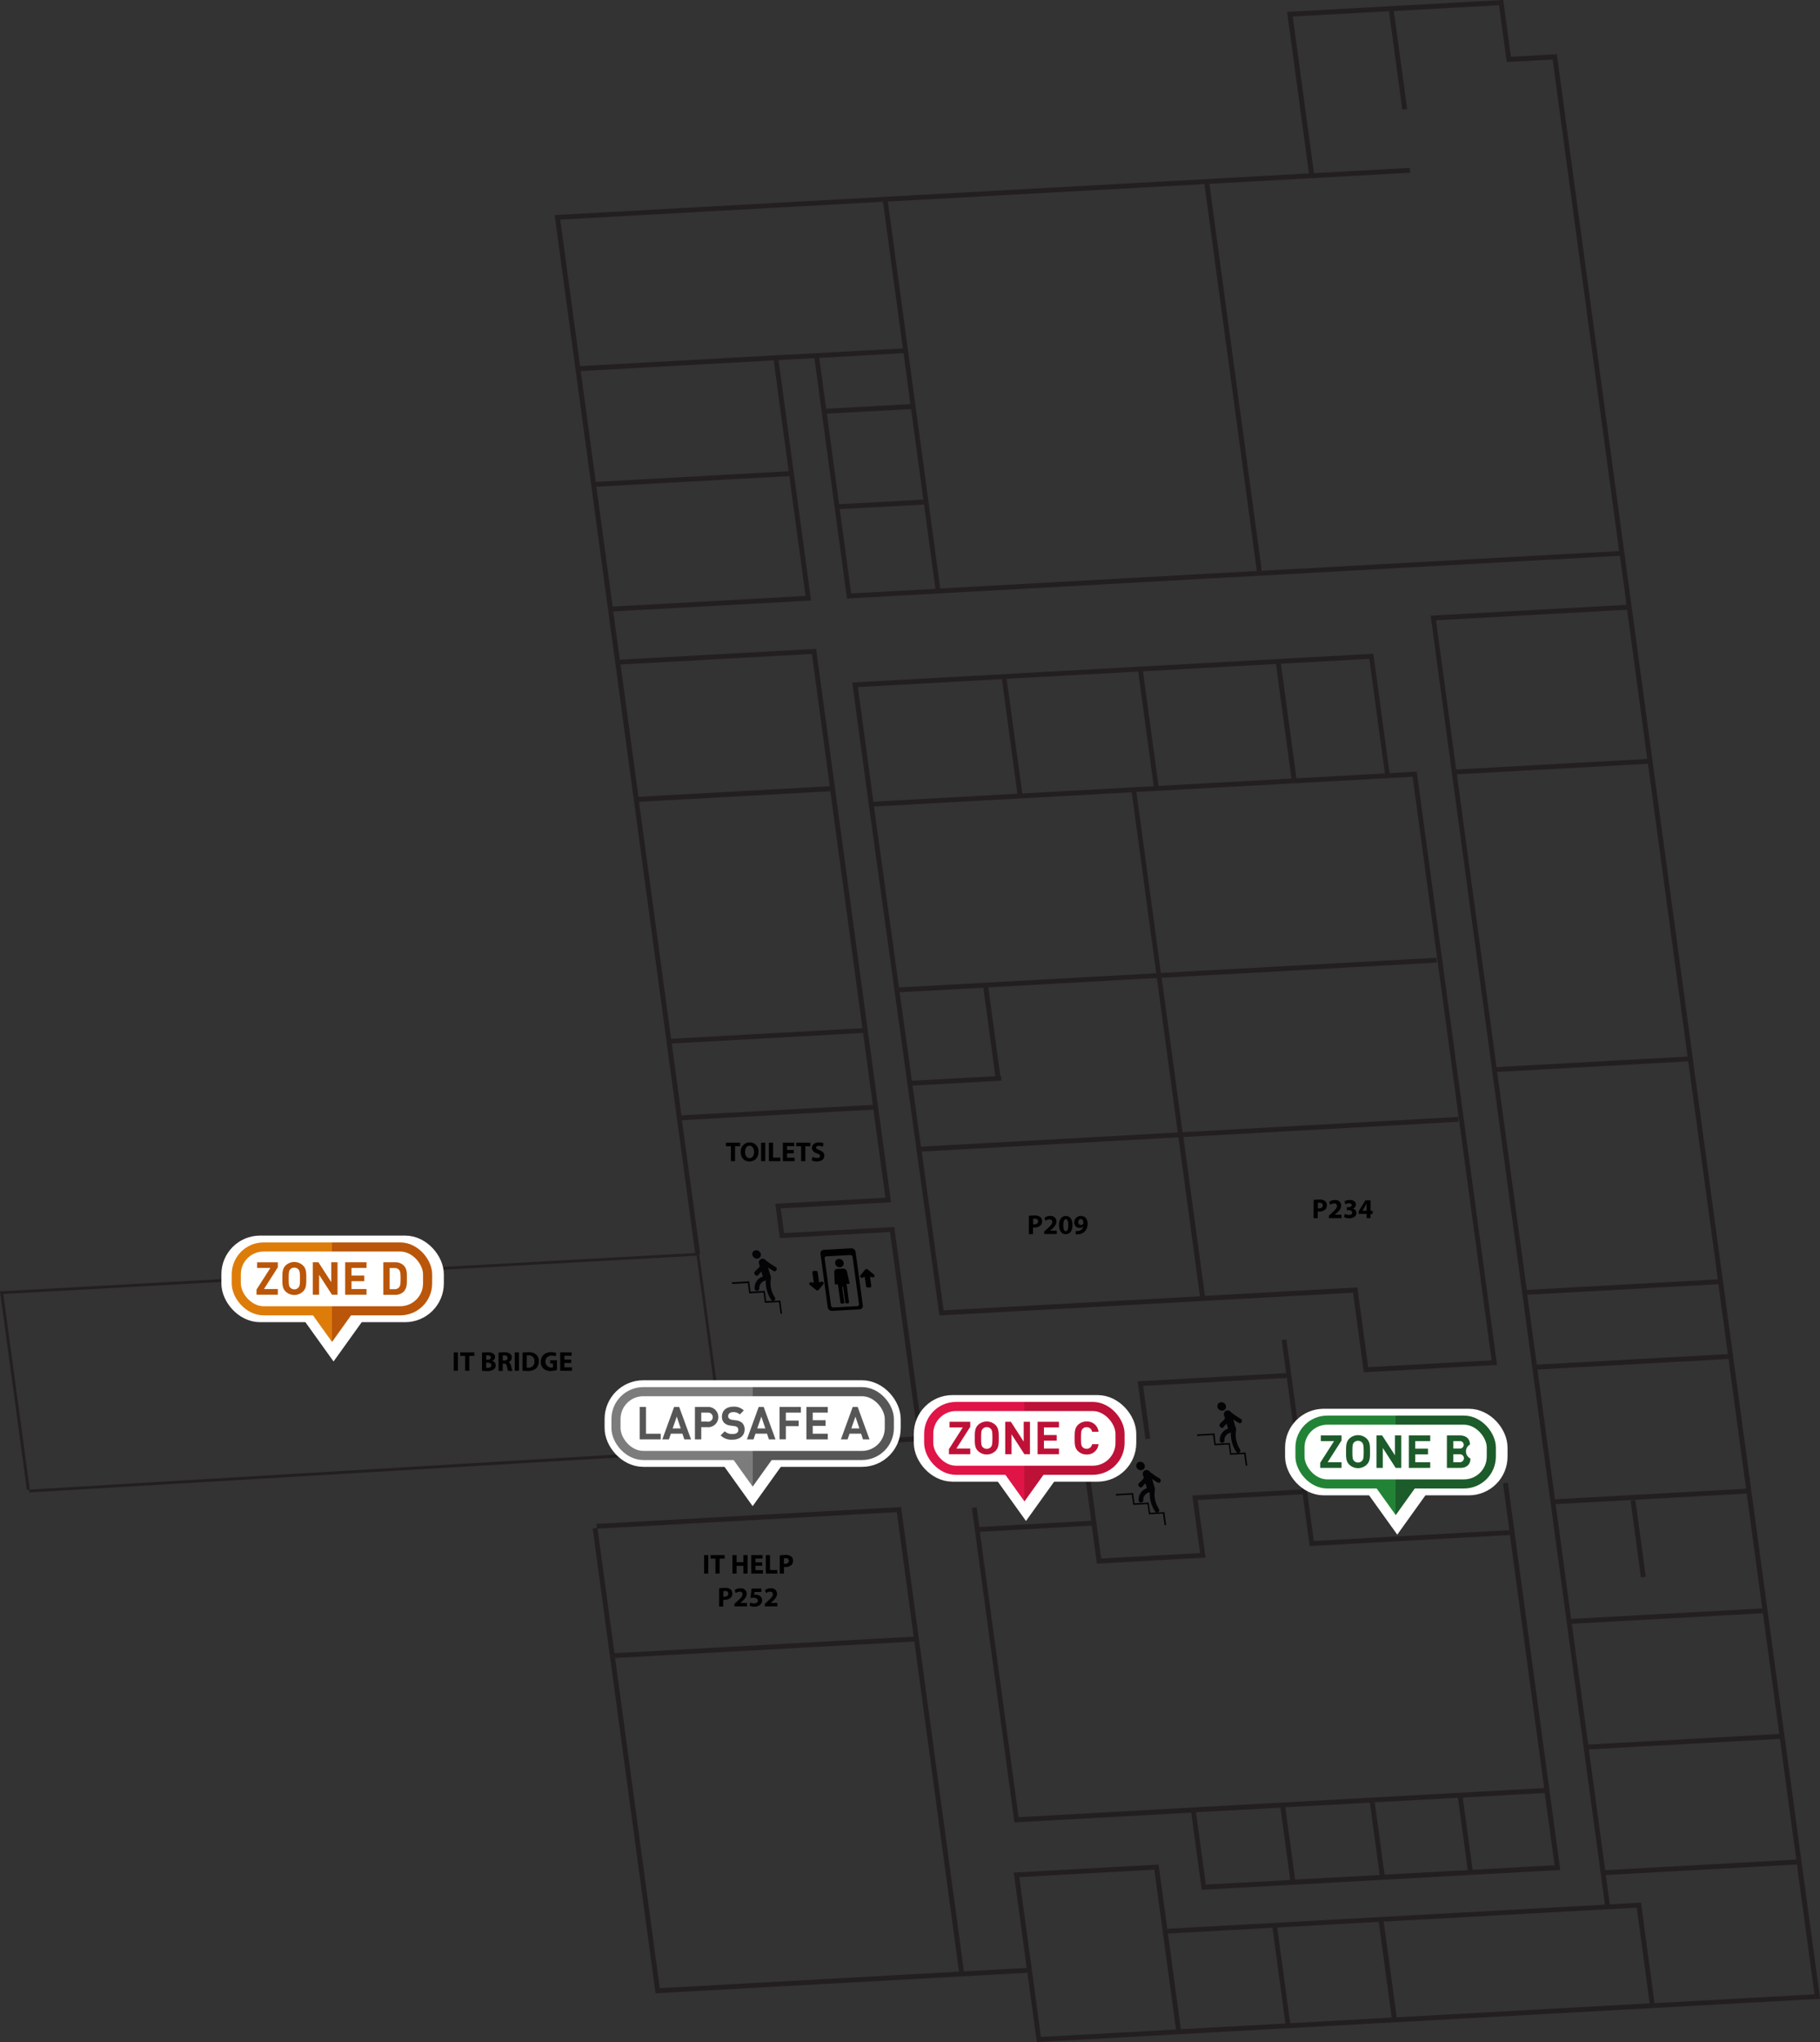 <svg id="Layer_2" data-name="Layer 2" xmlns="http://www.w3.org/2000/svg" xmlns:xlink="http://www.w3.org/1999/xlink" viewBox="0 0 799.04 896.24"><rect x="0" y="0" width="799.04" height="896.24" fill="#333333" stroke="none"/><defs><linearGradient id="New_Gradient_Swatch_4" x1="101.73" y1="561.28" x2="189.73" y2="561.28" gradientUnits="userSpaceOnUse"><stop offset="0" stop-color="#de7c0a"/><stop offset="0.5" stop-color="#de7c0a"/><stop offset="0.5" stop-color="#ba5609"/><stop offset="1" stop-color="#ba5609"/></linearGradient><linearGradient id="New_Gradient_Swatch_4-2" x1="135.89" y1="582.06" x2="155.64" y2="582.06" xlink:href="#New_Gradient_Swatch_4"/><linearGradient id="New_Gradient_Swatch_1" x1="405.73" y1="631.28" x2="493.73" y2="631.28" gradientUnits="userSpaceOnUse"><stop offset="0" stop-color="#e01447"/><stop offset="0.5" stop-color="#e01447"/><stop offset="0.5" stop-color="#be1137"/><stop offset="1" stop-color="#be1137"/></linearGradient><linearGradient id="New_Gradient_Swatch_1-2" x1="439.89" y1="652.06" x2="459.64" y2="652.06" xlink:href="#New_Gradient_Swatch_1"/><linearGradient id="New_Gradient_Swatch_5" x1="568.73" y1="637.28" x2="656.73" y2="637.28" gradientUnits="userSpaceOnUse"><stop offset="0" stop-color="#228336"/><stop offset="0.5" stop-color="#228336"/><stop offset="0.5" stop-color="#1c5b2a"/><stop offset="1" stop-color="#1c5b2a"/></linearGradient><linearGradient id="New_Gradient_Swatch_5-2" x1="602.89" y1="658.06" x2="622.64" y2="658.06" xlink:href="#New_Gradient_Swatch_5"/><linearGradient id="New_Gradient_Swatch_2" x1="268.44" y1="624.78" x2="392.44" y2="624.78" gradientUnits="userSpaceOnUse"><stop offset="0" stop-color="#7c7c7c"/><stop offset="0.5" stop-color="#7c7c7c"/><stop offset="0.5" stop-color="#565656"/><stop offset="1" stop-color="#565656"/></linearGradient><linearGradient id="New_Gradient_Swatch_2-2" x1="320.57" y1="645.56" x2="340.32" y2="645.56" xlink:href="#New_Gradient_Swatch_2"/></defs><title>ParksideSecondFloor</title><polygon points="270.05 727.68 289.66 872.58 421.04 865.32 401.43 720.42 270.05 727.68" style="fill:none"/><polygon points="714.35 267.6 630.46 272.23 639.33 337.71 723.22 333.08 714.35 267.6" style="fill:none"/><polygon points="741.18 465.82 657.3 470.45 670.25 566.12 754.13 561.49 741.18 465.82" style="fill:none"/><path d="M417.55,698.74,286.17,706l7.4,54.64L425,753.38ZM360,717.61h1.83v6.55h3.22v1.53H360v-8.08Zm-25.26,8.08h-1.84v-8.08h1.84Zm1-6.55v-1.53H342v1.53h-2.2v6.55h-1.84v-6.55Zm8.88,17.25a3.8,3.8,0,0,1-2.63.85,5.23,5.23,0,0,1-.62,0v2.89h-1.81v-8A14.4,14.4,0,0,1,342,732a3.9,3.9,0,0,1,2.47.64,2.39,2.39,0,0,1,.86,1.88A2.59,2.59,0,0,1,344.62,736.39Zm7.15,3.7h-5.53V739l1-.91c1.7-1.53,2.53-2.4,2.55-3.31,0-.64-.38-1.14-1.28-1.14a2.85,2.85,0,0,0-1.67.64l-.51-1.3a4.23,4.23,0,0,1,2.55-.81,2.42,2.42,0,0,1,2.73,2.45c0,1.3-.94,2.35-2.07,3.35l-.72.6v0h2.94v1.5Zm.25-14.4H350.2v-3.38h-3v3.38h-1.84v-8.08h1.84v3.1h3v-3.1H352Zm3.05,14.53a4.91,4.91,0,0,1-2.17-.44l.32-1.37a4.47,4.47,0,0,0,1.77.39c.75,0,1.56-.36,1.56-1.19s-.64-1.3-2.2-1.3a6.54,6.54,0,0,0-1.06.08l.52-4.1h4.29v1.5h-3l-.17,1.2a4.18,4.18,0,0,1,.51,0,3.61,3.61,0,0,1,2.05.56,2.23,2.23,0,0,1,.95,2C358.42,738.94,357.17,740.22,355.07,740.22Zm3.71-14.53h-5.16v-8.08h5v1.5h-3.16v1.68h3v1.48h-3v1.92h3.33Zm6.31,14.4h-5.53V739l1-.91c1.7-1.53,2.53-2.4,2.55-3.31,0-.64-.38-1.14-1.28-1.14a2.85,2.85,0,0,0-1.67.64l-.52-1.3a4.29,4.29,0,0,1,2.56-.81,2.42,2.42,0,0,1,2.73,2.45c0,1.3-.94,2.35-2.07,3.35l-.72.6v0h2.94v1.5ZM371.22,722a3.74,3.74,0,0,1-2.63.86,5.23,5.23,0,0,1-.62,0v2.89h-1.81v-8a14.4,14.4,0,0,1,2.47-.17,3.88,3.88,0,0,1,2.47.64,2.36,2.36,0,0,1,.86,1.88A2.55,2.55,0,0,1,371.22,722Z" transform="translate(-23.81 -35.08)" style="fill:none"/><polygon points="723.5 335.21 639.62 339.84 657.01 468.32 740.9 463.69 723.5 335.21" style="fill:none"/><path d="M237.89,633.12h-.63v2.28a7,7,0,0,0,.71,0c.83,0,1.56-.31,1.56-1.16S238.8,633.12,237.89,633.12Z" transform="translate(-23.81 -35.08)" style="fill:none"/><path d="M368.73,718.93a2.93,2.93,0,0,0-.76.07v2.39a3.37,3.37,0,0,0,.61,0c1,0,1.57-.49,1.57-1.32S369.64,718.93,368.73,718.93Z" transform="translate(-23.81 -35.08)" style="fill:none"/><path d="M239.34,630.81c0-.61-.47-.93-1.3-.93a4.35,4.35,0,0,0-.78,0v1.88h.6C238.82,631.81,239.34,631.41,239.34,630.81Z" transform="translate(-23.81 -35.08)" style="fill:none"/><polygon points="788.61 816.15 781.43 763.14 697.54 767.78 704.72 820.78 788.61 816.15" style="fill:none"/><polygon points="560.8 845.98 566.48 887.95 611.05 885.49 605.37 843.52 560.8 845.98" style="fill:none"/><polygon points="510.49 847.84 506.79 820.56 447.51 823.84 457 893.99 516.29 890.72 510.49 847.84 510.49 847.84" style="fill:none"/><polygon points="512.75 848.64 518.43 890.6 564.35 888.06 558.66 846.1 512.75 848.64" style="fill:none"/><polygon points="607.51 843.4 613.19 885.37 724.26 879.23 718.58 837.27 607.51 843.4" style="fill:none"/><polygon points="758.87 596.43 674.98 601.07 682.68 658.01 766.57 653.38 758.87 596.43" style="fill:none"/><path d="M245.34,629.9a4.94,4.94,0,0,0-.83.06v2.23h.72c.91,0,1.45-.45,1.45-1.16S246.18,629.91,245.34,629.9Z" transform="translate(-23.81 -35.08)" style="fill:none"/><path d="M790.67,690.59l-83.89,4.63,6.82,50.38L797.49,741ZM744.26,727.4l-4.57-33.7,2.12-.28,4.56,33.7Z" transform="translate(-23.81 -35.08)" style="fill:none"/><polygon points="754.42 563.61 670.53 568.25 674.69 598.94 758.58 594.31 754.42 563.61" style="fill:none"/><polygon points="773.97 708.01 690.08 712.64 697.26 765.65 781.14 761.02 773.97 708.01" style="fill:none"/><path d="M255.9,630a4.33,4.33,0,0,0-.83.07v5.29a3.08,3.08,0,0,0,.64,0,2.51,2.51,0,0,0,2.73-2.83A2.32,2.32,0,0,0,255.9,630Z" transform="translate(-23.81 -35.08)" style="fill:none"/><path d="M331.23,585.41l-.41.06,11.47,84.76,84.49-4.75L414.6,575.8l-48.38,2.67-2-15.07,48.38-2.67-5.24-38.65-84,4.64Zm70.33,9.3,2.12-2.52a.73.73,0,0,1,1-.06l2.76,2.25a.74.74,0,0,1,.23.85.68.68,0,0,1-.78.37l-1.13-.24.54,4a.64.64,0,0,1-.61.75l-.88,0a.79.79,0,0,1-.82-.67l-.54-4-1,.35a.79.79,0,0,1-.87-.27A.69.69,0,0,1,401.56,594.71Zm-16.15-11.1,12.19-.67a1.87,1.87,0,0,1,1.86,1.68l3.15,23.26a1.55,1.55,0,0,1-1.38,1.86l-12.19.67a1.86,1.86,0,0,1-1.85-1.68L384,585.47A1.55,1.55,0,0,1,385.41,583.61Zm-6.25,14.55a.68.68,0,0,1,.78-.37l1.12.23-.6-4.45a.64.64,0,0,1,.63-.73l.88-.05a.8.8,0,0,1,.83.66l.6,4.44,1-.35a.77.77,0,0,1,.85.28.67.67,0,0,1,0,.86l-2.11,2.52a.73.73,0,0,1-1,0L379.39,599A.75.75,0,0,1,379.16,598.16Zm3.31-56.86c-1.35-.47-2.22-1.21-2.22-2.39,0-1.38,1.15-2.44,3.06-2.44a5,5,0,0,1,2.06.41l-.41,1.48a3.76,3.76,0,0,0-1.69-.39c-.79,0-1.18.36-1.18.78s.46.75,1.5,1.14c1.43.53,2.1,1.27,2.1,2.41,0,1.36-1,2.51-3.26,2.51a5.34,5.34,0,0,1-2.29-.49l.37-1.51a4.7,4.7,0,0,0,2,.5c.84,0,1.28-.35,1.28-.87S383.44,541.65,382.47,541.3Zm-9.1-4.69h6.21v1.53h-2.2v6.55h-1.84v-6.55h-2.17v-1.53Zm-5.85,0h5v1.5h-3.15v1.68h3v1.48h-3v1.92h3.32v1.5h-5.15Zm-6.14,0h1.84v6.55h3.21v1.53h-5.05v-8.08ZM360,588.14a41.56,41.56,0,0,0,4.23,2.89c1.19.65.4,2.44-.8,1.79a25.14,25.14,0,0,1-2.41-1.53c.35,1.23.69,2.47,1.12,3.68a1.83,1.83,0,0,1,.08.91,1,1,0,0,1,0,.46,11.66,11.66,0,0,0,1.77,8.1,1,1,0,0,1-.69,1.55l3.1-.17.78,5.74-.7,0,.12.83-17.9,1,.11.76-2,.11-2.12-15.66.53,0-.1-.69,7.61-.42.61,4.51,6.26-.34.6,4.5,3-.17a1,1,0,0,1-.81-.44A14.2,14.2,0,0,1,360,597.1l-.11,0a.77.77,0,0,1-.24.12,3.3,3.3,0,0,0-2.49,3.37c0,1.28-2,1.41-2.06.11a5.18,5.18,0,0,1,3.61-5.32c-.23-.73-.44-1.46-.65-2.19a14.07,14.07,0,0,0-1.3,1.47c-.73,1-2.36-.31-1.64-1.34.56-.78,1.88-1.56,2.23-2.57-.12-.37-.24-.75-.37-1.12a1.68,1.68,0,0,1,3-1.47Zm-2-51.53h1.84v8.08H358Zm-.11,48.92a1.7,1.7,0,0,1-1.63,1.94,2.06,2.06,0,0,1-2.13-1.73,1.69,1.69,0,0,1,1.63-1.94A2.06,2.06,0,0,1,357.85,585.53Zm-4.93-49.06a3.77,3.77,0,0,1,3.84,4.1c0,2.65-1.61,4.25-4,4.25S349,543,349,540.71A3.92,3.92,0,0,1,352.92,536.47Zm-10.4.14h6.21v1.53h-2.2v6.55h-1.84v-6.55h-2.17v-1.53Z" transform="translate(-23.81 -35.08)" style="fill:none"/><polygon points="788.9 818.27 705.01 822.91 706.75 835.78 720.44 835.03 726.4 879.11 796.61 875.24 788.9 818.27" style="fill:none"/><polygon points="364.3 345.07 356.44 287 272.4 291.64 280.26 349.71 364.3 345.07" style="fill:none"/><polygon points="294.63 455.86 378.67 451.21 364.59 347.19 280.55 351.83 294.63 455.86" style="fill:none"/><polygon points="299.19 489.51 383.23 484.87 378.96 453.34 294.92 457.98 299.19 489.51" style="fill:none"/><path d="M389.66,608.88l10.55-.58a.8.8,0,0,0,.71-1l-2.79-20.56a1,1,0,0,0-.95-.88l-10.55.58a.82.82,0,0,0-.73,1L388.68,608A1,1,0,0,0,389.66,608.88Zm2.44-21.27a2,2,0,0,1,2.12,1.73,1.68,1.68,0,0,1-1.63,1.93,2,2,0,0,1-2.12-1.73A1.68,1.68,0,0,1,392.1,587.61Zm-.73,4.36,2.62-.14a1.62,1.62,0,0,1,1.65,1.23l1.14,5a.36.36,0,0,1-.08.33.37.37,0,0,1-.31.16l-.91,0,1.09,8.05a.42.42,0,0,1-.41.46l-.76,0a.47.47,0,0,1-.5-.4L394,600a.21.21,0,0,0-.23-.18c-.12,0-.21.08-.19.2l.9,6.68a.4.4,0,0,1-.39.46l-.76,0a.5.5,0,0,1-.53-.41l-1.11-8-.89.05a.51.51,0,0,1-.35-.13.46.46,0,0,1-.17-.32l-.2-5A1.35,1.35,0,0,1,391.37,592Z" transform="translate(-23.81 -35.08)" style="fill:none"/><polygon points="324.61 576.12 342.5 575.13 342.59 575.85 342.61 575.85 342.01 571.44 335.82 571.78 335.21 567.28 328.96 567.62 328.34 563.11 322.11 563.45 322.11 563.48 322.89 563.43 324.61 576.12" style="fill:none"/><path d="M25.27,603l11.62,85.8,304.17-18.11-11.43-84.49Zm199.6,33.66H223v-8.08h1.84Zm7.18-6.55h-2.2v6.55H228v-6.55h-2.17v-1.53h6.21v1.53Zm8.56,5.9a5.09,5.09,0,0,1-3.18.73,14.17,14.17,0,0,1-2-.12v-7.93a14.06,14.06,0,0,1,2.36-.17,4.46,4.46,0,0,1,2.39.45,1.77,1.77,0,0,1,1,1.59,1.81,1.81,0,0,1-1.33,1.72v0a2,2,0,0,1,1.61,2A2.15,2.15,0,0,1,240.61,636Zm6.32.65a10.55,10.55,0,0,1-.56-1.88c-.22-1-.56-1.29-1.31-1.3h-.55v3.18H242.7v-8a17,17,0,0,1,2.43-.16,4.19,4.19,0,0,1,2.62.63,2.06,2.06,0,0,1,.74,1.69,2.15,2.15,0,0,1-1.42,2v0a2.07,2.07,0,0,1,1.08,1.51c.25.91.5,2,.65,2.28Zm4.72,0h-1.84v-8.08h1.84Zm7.39-1a5.79,5.79,0,0,1-3.73,1,15.94,15.94,0,0,1-2.08-.12v-7.94a16.18,16.18,0,0,1,2.48-.17,5.2,5.2,0,0,1,3.31.86,3.57,3.57,0,0,1,1.36,3.05A4.1,4.1,0,0,1,259,635.73Zm9.3.59a9.17,9.17,0,0,1-2.7.45,4.52,4.52,0,0,1-3.29-1.09,3.92,3.92,0,0,1-1.14-2.94c0-2.68,2-4.22,4.62-4.22a5.56,5.56,0,0,1,2.24.4l-.38,1.46a4.47,4.47,0,0,0-1.88-.35,2.64,2.64,0,0,0-.13,5.27,2.41,2.41,0,0,0,.89-.12v-1.69h-1.24v-1.43h3v4.26Zm6.59.37h-5.16v-8.08h5v1.5h-3.15v1.68h3v1.48h-3v1.92h3.32Z" transform="translate(-23.81 -35.08)" style="fill:none"/><path d="M352.89,543.37c1.23,0,1.94-1.17,1.94-2.74s-.7-2.7-2-2.7-1.95,1.17-1.95,2.74S351.66,543.37,352.89,543.37Z" transform="translate(-23.81 -35.08)" style="fill:none"/><polygon points="396.67 155.02 359.71 157.06 362.73 179.41 399.69 177.37 396.67 155.02" style="fill:none"/><polygon points="368.69 223.4 373.7 260.44 410.66 258.39 405.65 221.36 368.69 223.4" style="fill:none"/><polygon points="399.98 179.5 363.02 181.54 368.4 221.27 405.36 219.23 399.98 179.5" style="fill:none"/><polygon points="389.81 88.47 412.8 258.28 551.83 250.6 528.84 80.79 389.81 88.47" style="fill:none"/><polygon points="661.49 27.18 658.12 2.24 611.95 4.79 617.78 47.84 615.66 48.12 609.81 4.91 567.51 7.25 576.82 76 618.94 73.67 619.06 75.81 577.1 78.12 577.1 78.13 575.95 78.19 530.98 80.67 553.97 250.48 710.86 241.82 681.65 26.07 661.49 27.18" style="fill:none"/><polygon points="387.67 88.59 245.97 96.41 254.68 160.72 339.38 156.04 339.38 156.04 358.2 155 358.2 155 396.38 152.9 387.67 88.59" style="fill:none"/><path d="M342.12,733.33a2.89,2.89,0,0,0-.75.07v2.39a3.24,3.24,0,0,0,.61,0c1,0,1.57-.49,1.57-1.32S343,733.33,342.12,733.33Z" transform="translate(-23.81 -35.08)" style="fill:none"/><polygon points="254.97 162.84 261.55 211.49 346.26 206.82 339.67 158.17 254.97 162.84" style="fill:none"/><polygon points="268.96 266.22 353.66 261.54 346.54 208.94 261.84 213.62 268.96 266.22" style="fill:none"/><polygon points="431.73 433.47 394.98 435.5 400.35 474.32 436.98 472.3 431.73 433.47" style="fill:none"/><polygon points="546.22 638.15 540.03 638.49 539.42 633.99 533.17 634.33 532.56 629.81 526.32 630.16 526.32 630.18 527.1 630.14 528.82 642.83 546.71 641.84 546.8 642.55 546.82 642.55 546.22 638.15" style="fill:none"/><polygon points="607.92 339.45 601.11 289.14 562.28 291.29 569.09 341.59 607.92 339.45" style="fill:none"/><polygon points="566.95 341.71 560.14 291.41 501.81 294.63 508.62 344.93 566.95 341.71" style="fill:none"/><path d="M533.57,462.11l121-6.68.12,2.13-120.79,6.67L543,532l121-6.68.12,2.14-120.79,6.67,9.44,69.71,66.93-3.7,4.74,35,54.19-3L644,376l-121.13,6.68Zm72,103.87a3.76,3.76,0,0,1-2.63.86,5.23,5.23,0,0,1-.62,0v2.89h-1.81v-8a14.4,14.4,0,0,1,2.47-.17,3.9,3.9,0,0,1,2.47.64,2.39,2.39,0,0,1,.86,1.88A2.55,2.55,0,0,1,605.62,566Zm7.15,3.71h-5.53v-1.1l1-.91c1.7-1.53,2.53-2.4,2.55-3.32,0-.63-.38-1.14-1.28-1.14a2.86,2.86,0,0,0-1.67.65l-.51-1.3a4.25,4.25,0,0,1,2.55-.81,2.43,2.43,0,0,1,2.74,2.45c0,1.3-1,2.35-2.08,3.35l-.72.6v0h2.94v1.5Zm3.4.13a4.61,4.61,0,0,1-2.32-.55l.37-1.37a4.31,4.31,0,0,0,1.82.48c.94,0,1.42-.45,1.42-1,0-.77-.77-1.12-1.57-1.12h-.74v-1.3h.71c.61,0,1.39-.24,1.39-.9,0-.47-.39-.82-1.15-.82a3.54,3.54,0,0,0-1.63.47l-.38-1.32a4.92,4.92,0,0,1,2.42-.59c1.66,0,2.59.88,2.59,2a1.88,1.88,0,0,1-1.43,1.81v0a2,2,0,0,1,1.69,1.9C619.36,568.82,618.15,569.82,616.17,569.82Zm10.28-2h-.94v1.86h-1.73v-1.86h-3.45v-1.19l2.95-4.75h2.23v4.57h.94v1.37Z" transform="translate(-23.81 -35.08)" style="fill:none"/><path d="M623.08,564.74l-1.05,1.7v0h1.76v-1.72c0-.47,0-1,.06-1.45h-.05C623.55,563.79,623.34,564.24,623.08,564.74Z" transform="translate(-23.81 -35.08)" style="fill:none"/><polygon points="506.48 345.05 499.67 294.75 441.96 297.93 448.77 348.23 506.48 345.05" style="fill:none"/><polygon points="603.57 791.03 607.86 822.78 644.39 820.76 640.1 789.02 603.57 791.03" style="fill:none"/><polygon points="564.3 793.2 568.6 824.94 605.72 822.89 601.43 791.15 564.3 793.2" style="fill:none"/><path d="M603.12,562.93a2.89,2.89,0,0,0-.75.07v2.39a3.3,3.3,0,0,0,.61,0c1,0,1.57-.49,1.57-1.32S604,562.93,603.12,562.93Z" transform="translate(-23.81 -35.08)" style="fill:none"/><polygon points="646.53 820.64 682.52 818.65 678.23 786.91 642.24 788.9 646.53 820.64" style="fill:none"/><polygon points="571.76 655.22 571.79 655.81 525.84 658.35 529.26 683.62 481.58 686.25 479.24 668.96 479.27 669.58 430.22 672.29 447.18 797.53 523.83 793.3 523.83 793.3 677.94 784.79 662.82 673.08 662.85 673.7 574.91 678.55 571.76 655.22" style="fill:none"/><polygon points="510.59 664.29 504.4 664.63 503.79 660.13 497.53 660.48 496.92 655.96 490.69 656.3 490.69 656.33 491.47 656.28 493.18 668.97 511.07 667.99 511.17 668.7 511.19 668.69 510.59 664.29" style="fill:none"/><polygon points="446.63 348.35 439.82 298.05 376.6 301.54 383.4 351.84 446.63 348.35" style="fill:none"/><polygon points="525.1 795.37 529.39 827.11 566.46 825.06 562.16 793.32 525.1 795.37" style="fill:none"/><path d="M491.73,570.14c-.67,0-1.13.85-1.11,2.67s.42,2.63,1.12,2.63,1.09-.88,1.09-2.66S492.46,570.14,491.73,570.14Z" transform="translate(-23.81 -35.08)" style="fill:none"/><path d="M478.12,569.93a2.89,2.89,0,0,0-.75.07v2.39a3.24,3.24,0,0,0,.61,0c1,0,1.57-.49,1.57-1.32S479,569.93,478.12,569.93Z" transform="translate(-23.81 -35.08)" style="fill:none"/><polygon points="496.87 347.72 383.69 353.96 394.68 433.38 507.62 427.14 496.87 347.72" style="fill:none"/><path d="M498.31,570.09c-.63,0-1.08.56-1.07,1.37a1.11,1.11,0,0,0,1.1,1.25,1.14,1.14,0,0,0,1-.52.83.83,0,0,0,.1-.45C499.45,570.91,499.13,570.09,498.31,570.09Z" transform="translate(-23.81 -35.08)" style="fill:none"/><polygon points="507.91 429.26 433.87 433.35 439.12 472.18 439.49 472.16 439.61 474.3 400.64 476.45 404.35 503.27 517.08 497.04 507.91 429.26" style="fill:none"/><path d="M428.45,540.48l9.65,69.7L550.62,604l-9.44-69.72ZM480.62,573a3.76,3.76,0,0,1-2.63.86,5.23,5.23,0,0,1-.62,0v2.89h-1.81v-8a14.4,14.4,0,0,1,2.47-.17,3.9,3.9,0,0,1,2.47.64,2.39,2.39,0,0,1,.86,1.88A2.55,2.55,0,0,1,480.62,573Zm7.15,3.71h-5.53v-1.1l1-.91c1.7-1.53,2.53-2.4,2.55-3.32,0-.63-.38-1.14-1.28-1.14a2.86,2.86,0,0,0-1.67.65l-.51-1.3a4.23,4.23,0,0,1,2.55-.81,2.43,2.43,0,0,1,2.74,2.45c0,1.3-.95,2.35-2.08,3.35l-.72.6v0h2.94v1.5Zm3.92.13c-2,0-2.9-1.81-2.91-4s1-4,3-4,2.9,1.86,2.9,4C494.66,575.17,493.68,576.82,491.69,576.82Zm8.25-1.11a4.66,4.66,0,0,1-3,1.09,7.4,7.4,0,0,1-.82,0v-1.43a5.12,5.12,0,0,0,.79,0,3.14,3.14,0,0,0,1.53-.48,2.43,2.43,0,0,0,1-1.44h0a2.06,2.06,0,0,1-1.56.56,2.35,2.35,0,0,1-2.44-2.43,2.84,2.84,0,0,1,2.94-2.81c2,0,2.95,1.54,2.95,3.36A4.66,4.66,0,0,1,499.94,575.71Z" transform="translate(-23.81 -35.08)" style="fill:none"/><path d="M707.45,59.89l-.13-1L687.15,60l-3.37-24.94-94.89,5.24,9.59,70.89-330,18.22-1.16.06L329,585,24.5,601.79l-.69,0,11.82,87.3,1-.14.07,1.14L341.88,672l0,.43,87.32-4.91-12.77-93.92-48.38,2.67-1.46-10.82L415,562.74,382.11,319.85l-86.19,4.76-2.86-21.18,86.84-4.79-14.28-105.5,15.76-.87,14.28,105.5L735,279l2.91,21.54-86,4.75L728.42,871,536.28,881.6l-3.82-28.19-63.57,3.51,5.67,41.85L447,900.29,419.41,696.51l-133.7,7.38.1,1.77-1.8.24,27.61,204,163.18-9,0-.49L479,931.32l270.39-14.93,73.5-4.06ZM36.88,688.83,25.26,603l304.37-16.8,11.43,84.49Zm375.68-128.1-48.38,2.67,2,15.07,48.38-2.67,12.18,89.68-84.49,4.75-11.47-84.76.41-.06-8-58.69,84.05-4.64ZM407,520,323,524.59l-4.26-31.52,84-4.65Zm-4.56-33.65-84,4.64-14.08-104,84-4.64ZM380.25,322.09l7.86,58.06-84,4.64-7.86-58.06Zm-2.78-25.46-84.7,4.67-7.12-52.6,84.7-4.67Zm-7.4-54.73-84.71,4.68-6.58-48.65,84.7-4.68ZM382,190.09l-18.82,1h0l-84.7,4.67-8.71-64.3,141.7-7.83L420.19,188,382,190.09Zm1.51,2.06,37-2.05,3,22.36-37,2Zm3.31,24.47,37-2,5.38,39.74-37,2Zm10.68,78.9-5-37,37-2,5,37Zm39.1-2.16-23-169.81,139-7.67,23,169.8Zm141.17-7.79-23-169.81,45-2.48,1.15-.07h0l42-2.32-.12-2.13-42.12,2.32-9.31-68.75L633.62,40l5.85,43.21,2.12-.29-5.83-43,46.17-2.55,3.37,24.94,20.17-1.12,29.2,215.75ZM286.17,706l131.38-7.26,7.4,54.64-131.38,7.26Zm27.3,201.66-19.61-144.9,131.38-7.25,19.61,144.9Zm340.8-600.34,83.89-4.63L747,368.17l-83.89,4.63Zm9.15,67.6,83.89-4.63,17.4,128.49-83.89,4.63Zm17.69,130.62L765,500.9l13,95.67-83.89,4.64Zm13.23,97.79,83.89-4.63,4.16,30.69L698.5,634Zm4.45,32.82,83.89-4.63,7.7,56.94-83.89,4.63Zm8,59.07,83.89-4.63L797.49,741,713.6,745.6Zm7.11,52.51,83.89-4.63,7.18,53-83.89,4.64Zm7.46,55.13,83.89-4.63,7.18,53-83.89,4.64ZM480.81,929.07l-9.49-70.15,59.28-3.27,3.7,27.27h0l5.8,42.88Zm61.43-3.39-5.68-42,45.91-2.53,5.69,42Zm48-2.65-5.68-42,44.57-2.46,5.68,42ZM637,920.45l-5.68-42,111.07-6.14,5.68,42Zm107.25-50.34-13.69.76L728.82,858l83.89-4.63,7.71,57-70.21,3.88Z" transform="translate(-23.81 -35.08)" style="fill:#231f20"/><path d="M588.6,622.91l-2.12.29,2,14.52-65.22,3.6,3.44,25.41,2.12-.29-3.13-23.11,63-3.48,0-.63,6.71,49.55-48.14,2.66,3.42,25.27-43.4,2.39-9.17-67.76-2.12.29,6.89,50.91-49.1,2.71-1.17-8.62-2.11.28,18.54,137,.13,1,77.64-4.29,4.58,33.87,156.26-8.63,1.15-.07-23-170-2.12.29,2.79,20.59-85.85,4.74ZM553.2,862.19l-4.29-31.74,37.06-2,4.3,31.74ZM592.41,860l-4.3-31.74,37.13-2L629.53,858Zm39.26-2.17-4.29-31.74,36.52-2,4.3,31.74Zm74.66-4.12-36,2L666,824l36-2Zm-19.7-145.57,15.12,111.7-154.11,8.51h0L471,832.61,454,707.37l49.05-2.71,0-.62,2.34,17.3,47.68-2.64-3.42-25.27,46-2.53,0-.6,3.16,23.34,87.93-4.86Z" transform="translate(-23.81 -35.08)" style="fill:#231f20"/><rect x="741.96" y="693.35" width="2.14" height="34.01" transform="translate(-112.41 71.05) rotate(-7.71)" style="fill:#231f20"/><path d="M436.25,612.42l181.59-10,4.73,34.94,58.48-3.23L645.94,374.73l-.14-1-11.93.66L626.77,322,399.13,334.56l-1.15.06L405.07,387h0ZM407.5,389.05l113.18-6.25,10.75,79.43-112.94,6.23Zm11.29,81.53,36.75-2,5.25,38.83-36.63,2Zm5.66,40.95,39-2.15-.12-2.13-.37,0-5.25-38.83,74-4.09,9.17,67.78-112.73,6.22Zm13.65,98.65-9.65-69.7,112.73-6.23L550.62,604ZM644,376l34.67,256.11-54.19,3-4.73-35-66.94,3.7-9.44-69.72,120.79-6.66-.11-2.14L543,532l-9.18-67.78,120.79-6.67-.12-2.13-121,6.68-10.75-79.43Zm-19-51.77,6.81,50.3-38.83,2.14-6.81-50.3Zm-41,2.26,6.8,50.3L532.43,380l-6.81-50.3Zm-60.48,3.34,6.81,50.3-57.71,3.19L465.77,333Zm-123.07,6.8,63.22-3.49,6.81,50.3-63.23,3.49Z" transform="translate(-23.81 -35.08)" style="fill:#231f20"/><path d="M550.13,665.24l6.24-.34.6,4.52,6.26-.35.61,4.5,6.19-.34.6,4.41h0l.09.66.7,0-.78-5.75-3.1.17a1,1,0,0,0,.69-1.55,11.66,11.66,0,0,1-1.78-8.1.76.76,0,0,0,0-.45,1.62,1.62,0,0,0-.08-.91c-.43-1.21-.76-2.45-1.11-3.69a23.32,23.32,0,0,0,2.41,1.53c1.2.66,2-1.13.8-1.78a42.09,42.09,0,0,1-4.23-2.89l0,0a1.68,1.68,0,0,0-3,1.47c.13.37.25.74.37,1.12-.36,1-1.67,1.79-2.23,2.57-.73,1,.91,2.37,1.64,1.34a13,13,0,0,1,1.3-1.47c.21.73.42,1.46.65,2.18a5.18,5.18,0,0,0-3.61,5.33c0,1.3,2.09,1.17,2-.11a3.31,3.31,0,0,1,2.5-3.37.77.77,0,0,0,.24-.12l.11,0a14.15,14.15,0,0,0,2.36,8.44,1,1,0,0,0,.81.45l-3,.16-.61-4.49-6.25.34L557,664.2l-7.61.42.09.69.69,0Z" transform="translate(-23.81 -35.08)" style="fill:#040305"/><path d="M560.43,654.17a1.68,1.68,0,0,0,1.63-1.93,2,2,0,0,0-2.13-1.73,1.68,1.68,0,0,0-1.63,1.93A2,2,0,0,0,560.43,654.17Z" transform="translate(-23.81 -35.08)" style="fill:#040305"/><polygon points="527.23 645.91 529.22 645.81 529.11 645.05 547 644.06 546.89 643.22 546.8 642.55 546.71 641.84 528.82 642.83 527.1 630.14 526.32 630.18 525.64 630.22 525.11 630.25 527.23 645.91" style="fill:transparent"/><path d="M514.5,691.39l6.23-.35.61,4.52,6.26-.35.61,4.5,6.19-.34.6,4.41h0l.09.67.7,0-.78-5.74-3.1.17a1,1,0,0,0,.69-1.55,11.67,11.67,0,0,1-1.78-8.1.89.89,0,0,0,0-.46,1.51,1.51,0,0,0-.08-.9c-.43-1.22-.76-2.46-1.11-3.69a25.14,25.14,0,0,0,2.41,1.53c1.2.65,2-1.14.8-1.79a41.56,41.56,0,0,1-4.23-2.89l0,0a1.68,1.68,0,0,0-3,1.47c.13.37.25.75.37,1.12-.36,1-1.67,1.79-2.23,2.57-.73,1,.91,2.37,1.64,1.34a13,13,0,0,1,1.3-1.47c.2.73.42,1.46.65,2.18a5.17,5.17,0,0,0-3.61,5.33c0,1.29,2.09,1.17,2-.11a3.32,3.32,0,0,1,2.5-3.37.9.9,0,0,0,.24-.12l.11,0a14.15,14.15,0,0,0,2.36,8.44,1,1,0,0,0,.81.45l-3,.17-.61-4.5-6.25.34-.61-4.51-7.61.42.1.69.68,0Z" transform="translate(-23.81 -35.08)" style="fill:#040305"/><path d="M524.79,680.32a1.7,1.7,0,0,0,1.64-1.94,2.06,2.06,0,0,0-2.13-1.73,1.7,1.7,0,0,0-1.63,1.94A2.05,2.05,0,0,0,524.79,680.32Z" transform="translate(-23.81 -35.08)" style="fill:#040305"/><polygon points="491.6 672.06 493.59 671.95 493.48 671.19 511.37 670.2 511.26 669.36 511.17 668.7 511.07 667.99 493.18 668.97 491.47 656.28 490.69 656.33 490.01 656.36 489.48 656.39 491.6 672.06" style="fill:transparent"/><path d="M357,589.59c.13.37.25.75.37,1.12-.35,1-1.67,1.79-2.23,2.57-.72,1,.91,2.37,1.64,1.34a14.07,14.07,0,0,1,1.3-1.47c.21.73.42,1.46.65,2.19a5.15,5.15,0,0,0-3.61,5.32c0,1.3,2.09,1.17,2.05-.11a3.32,3.32,0,0,1,2.5-3.37.77.77,0,0,0,.24-.12l.11,0a14.15,14.15,0,0,0,2.36,8.44,1,1,0,0,0,.81.45l-3,.17-.6-4.5-6.26.34-.61-4.52-7.61.43.1.69.68,0v0l6.24-.34.61,4.52,6.26-.35.61,4.5,6.19-.34.59,4.41h0l.09.67.7,0-.78-5.74-3.1.17a1,1,0,0,0,.69-1.55,11.61,11.61,0,0,1-1.77-8.1,1.17,1.17,0,0,0,0-.46,1.83,1.83,0,0,0-.08-.91c-.44-1.21-.77-2.45-1.12-3.68a25.14,25.14,0,0,0,2.41,1.53c1.2.65,2-1.14.8-1.79a43.26,43.26,0,0,1-4.23-2.89l0,0A1.68,1.68,0,0,0,357,589.59Z" transform="translate(-23.81 -35.08)" style="fill:#040305"/><path d="M354.09,585.74a2.06,2.06,0,0,0,2.13,1.73,1.7,1.7,0,0,0,1.63-1.94,2.06,2.06,0,0,0-2.13-1.73A1.69,1.69,0,0,0,354.09,585.74Z" transform="translate(-23.81 -35.08)" style="fill:#040305"/><polygon points="342.5 575.13 324.61 576.12 322.89 563.43 322.11 563.48 321.43 563.51 320.9 563.54 323.02 579.21 325.01 579.1 324.9 578.34 342.8 577.35 342.68 576.51 342.59 575.85 342.5 575.13" style="fill:transparent"/><path d="M387.19,608.73a1.88,1.88,0,0,0,1.85,1.68l12.19-.67a1.55,1.55,0,0,0,1.38-1.86l-3.15-23.26a1.87,1.87,0,0,0-1.85-1.68l-12.2.67a1.55,1.55,0,0,0-1.37,1.86Zm-.56-22.26,10.55-.58a1,1,0,0,1,.95.88l2.79,20.56a.8.8,0,0,1-.71,1l-10.55.58a1,1,0,0,1-1-.87l-2.78-20.56A.83.83,0,0,1,386.63,586.47Z" transform="translate(-23.81 -35.08)" style="fill:#010101"/><path d="M402.42,595.85l1.05-.36.54,4a.79.79,0,0,0,.82.67l.88,0a.64.64,0,0,0,.61-.74l-.54-4,1.13.24a.67.67,0,0,0,.77-.37.72.72,0,0,0-.22-.85l-2.76-2.25a.74.74,0,0,0-1,.06l-2.11,2.52a.69.69,0,0,0,0,.86A.78.78,0,0,0,402.42,595.85Z" transform="translate(-23.81 -35.08)" style="fill:#010101"/><path d="M382.16,601.25a.73.73,0,0,0,1,0l2.11-2.52a.67.67,0,0,0,0-.86.75.75,0,0,0-.85-.28l-1,.35-.6-4.45a.79.79,0,0,0-.83-.65l-.88.05a.64.64,0,0,0-.63.73l.6,4.45-1.12-.23a.69.69,0,0,0-.78.36.74.74,0,0,0,.23.85Z" transform="translate(-23.81 -35.08)" style="fill:#010101"/><path d="M390.44,598.69a.51.51,0,0,0,.35.13l.89-.05,1.11,8a.5.5,0,0,0,.53.41l.76,0a.4.4,0,0,0,.39-.46l-.9-6.68c0-.12.07-.19.19-.2a.21.21,0,0,1,.23.18l.91,6.68a.47.47,0,0,0,.5.4l.76,0a.42.42,0,0,0,.41-.46l-1.09-8.05.92,0a.4.4,0,0,0,.31-.16.38.38,0,0,0,.07-.33l-1.14-5a1.63,1.63,0,0,0-1.65-1.23l-2.62.14a1.35,1.35,0,0,0-1.3,1.39l.2,5A.46.46,0,0,0,390.44,598.69Z" transform="translate(-23.81 -35.08)" style="fill:#010101"/><path d="M392.59,591.27a1.69,1.69,0,0,0,1.63-1.94,2,2,0,0,0-2.12-1.72,1.68,1.68,0,0,0-1.63,1.93A2.05,2.05,0,0,0,392.59,591.27Z" transform="translate(-23.81 -35.08)" style="fill:#010101"/><rect x="199.22" y="593.52" width="1.84" height="8.08"/><polygon points="202.03 595.06 204.2 595.06 204.2 601.61 206.03 601.61 206.03 595.06 208.24 595.06 208.24 593.52 202.03 593.52 202.03 595.06"/><path d="M239.84,632.34v0a1.81,1.81,0,0,0,1.33-1.72,1.77,1.77,0,0,0-1-1.59,4.46,4.46,0,0,0-2.39-.45,14.06,14.06,0,0,0-2.36.17v7.93a12.76,12.76,0,0,0,2,.12,5.09,5.09,0,0,0,3.18-.73,2.15,2.15,0,0,0,.84-1.71A2,2,0,0,0,239.84,632.34Zm-2.58-2.41a4.35,4.35,0,0,1,.78,0c.83,0,1.3.32,1.3.93s-.52,1-1.48,1h-.6v-1.88Zm.71,5.49a7,7,0,0,1-.71,0v-2.28h.63c.91,0,1.64.32,1.64,1.14S238.8,635.42,238,635.42Z" transform="translate(-23.81 -35.08)"/><path d="M247.06,632.9v0a2.13,2.13,0,0,0,1.43-2,2.07,2.07,0,0,0-.74-1.7,4.19,4.19,0,0,0-2.62-.63,15.39,15.39,0,0,0-2.43.17v8h1.81v-3.18h.55c.74,0,1.09.29,1.31,1.3a10.55,10.55,0,0,0,.56,1.88h1.87c-.15-.31-.41-1.36-.66-2.28A2,2,0,0,0,247.06,632.9Zm-1.83-.71h-.72V630a4.94,4.94,0,0,1,.83-.06c.84,0,1.34.39,1.34,1.13S246.14,632.19,245.23,632.19Z" transform="translate(-23.81 -35.08)"/><rect x="226" y="593.52" width="1.84" height="8.08"/><path d="M259,629.41a5.2,5.2,0,0,0-3.31-.86,16.18,16.18,0,0,0-2.48.17v7.93a14.32,14.32,0,0,0,2.08.12,5.79,5.79,0,0,0,3.73-1,4.1,4.1,0,0,0,1.34-3.27A3.57,3.57,0,0,0,259,629.41Zm-3.31,5.94a3.08,3.08,0,0,1-.64,0V630a4.33,4.33,0,0,1,.83-.07,2.32,2.32,0,0,1,2.54,2.57A2.51,2.51,0,0,1,255.71,635.35Z" transform="translate(-23.81 -35.08)"/><path d="M265.33,633.49h1.25v1.69a2.52,2.52,0,0,1-.9.12,2.64,2.64,0,0,1,.13-5.27,4.47,4.47,0,0,1,1.88.35l.39-1.46a5.62,5.62,0,0,0-2.25-.4c-2.65,0-4.6,1.54-4.61,4.23a3.84,3.84,0,0,0,1.14,2.93,4.49,4.49,0,0,0,3.28,1.1,9.06,9.06,0,0,0,2.7-.46v-4.26h-3v1.43Z" transform="translate(-23.81 -35.08)"/><polygon points="247.79 598.19 250.77 598.19 250.77 596.7 247.79 596.7 247.79 595.02 250.95 595.02 250.95 593.52 245.96 593.52 245.96 601.61 251.12 601.61 251.12 600.11 247.79 600.11 247.79 598.19"/><rect x="309.12" y="682.52" width="1.83" height="8.08"/><polygon points="315.94 690.61 315.94 684.06 318.14 684.06 318.14 682.52 311.93 682.52 311.93 684.06 314.1 684.06 314.1 690.61 315.94 690.61"/><polygon points="326.39 685.63 323.38 685.63 323.38 682.52 321.54 682.52 321.54 690.61 323.38 690.61 323.38 687.22 326.39 687.22 326.39 690.61 328.21 690.61 328.21 682.52 326.39 682.52 326.39 685.63"/><polygon points="331.64 687.19 334.62 687.19 334.62 685.7 331.64 685.7 331.64 684.02 334.8 684.02 334.8 682.52 329.81 682.52 329.81 690.61 334.97 690.61 334.97 689.11 331.64 689.11 331.64 687.19"/><polygon points="341.27 689.07 338.05 689.07 338.05 682.52 336.22 682.52 336.22 690.61 341.27 690.61 341.27 689.07"/><path d="M368.63,717.55a14.48,14.48,0,0,0-2.47.17v8H368V722.8a5.23,5.23,0,0,0,.62,0,3.74,3.74,0,0,0,2.63-.86,2.55,2.55,0,0,0,.74-1.91,2.36,2.36,0,0,0-.86-1.88A3.88,3.88,0,0,0,368.63,717.55Zm-.05,3.88a3.37,3.37,0,0,1-.61,0V719a2.93,2.93,0,0,1,.76-.07c.91,0,1.42.44,1.42,1.18S369.55,721.43,368.58,721.43Z" transform="translate(-23.81 -35.08)"/><path d="M342,732a14.62,14.62,0,0,0-2.48.17v8h1.82V737.2a5.08,5.08,0,0,0,.62,0,3.76,3.76,0,0,0,2.63-.86,2.55,2.55,0,0,0,.74-1.91,2.39,2.39,0,0,0-.86-1.88A3.9,3.9,0,0,0,342,732Zm0,3.88a3.24,3.24,0,0,1-.61,0V733.4a2.89,2.89,0,0,1,.75-.07c.91,0,1.43.44,1.43,1.18S343,735.83,342,735.83Z" transform="translate(-23.81 -35.08)"/><path d="M348.83,738.57l.72-.6c1.13-1,2.08-2.05,2.08-3.36a2.43,2.43,0,0,0-2.74-2.45,4.23,4.23,0,0,0-2.55.81l.51,1.31a2.79,2.79,0,0,1,1.67-.65c.9,0,1.28.5,1.28,1.14,0,.91-.85,1.79-2.55,3.31l-1,.91v1.1h5.53V738.6h-2.94v0Z" transform="translate(-23.81 -35.08)"/><path d="M357.47,735.53a3.61,3.61,0,0,0-2.05-.56,4.18,4.18,0,0,0-.51,0l.17-1.2h3V732.3h-4.29l-.52,4.09a6.54,6.54,0,0,1,1.06-.08c1.56,0,2.2.5,2.2,1.3s-.81,1.19-1.56,1.19a4.47,4.47,0,0,1-1.77-.39l-.32,1.37a4.91,4.91,0,0,0,2.17.44c2.1,0,3.35-1.28,3.35-2.73A2.23,2.23,0,0,0,357.47,735.53Z" transform="translate(-23.81 -35.08)"/><path d="M362.15,738.57l.72-.6c1.13-1,2.08-2.05,2.08-3.36a2.43,2.43,0,0,0-2.74-2.45,4.23,4.23,0,0,0-2.55.81l.51,1.31a2.79,2.79,0,0,1,1.67-.65c.9,0,1.28.5,1.28,1.14,0,.91-.85,1.79-2.55,3.31l-1,.91v1.1h5.53V738.6h-2.94v0Z" transform="translate(-23.81 -35.08)"/><path d="M478,568.55a14.4,14.4,0,0,0-2.47.17v8h1.81V573.8a5.23,5.23,0,0,0,.62,0,3.76,3.76,0,0,0,2.63-.86,2.55,2.55,0,0,0,.74-1.91,2.39,2.39,0,0,0-.86-1.88A3.9,3.9,0,0,0,478,568.55Zm0,3.88a3.24,3.24,0,0,1-.61,0V570a2.89,2.89,0,0,1,.75-.07c.91,0,1.43.44,1.43,1.18S479,572.43,478,572.43Z" transform="translate(-23.81 -35.08)"/><path d="M484.83,575.17l.72-.6c1.13-1,2.08-2.05,2.08-3.36a2.43,2.43,0,0,0-2.74-2.45,4.23,4.23,0,0,0-2.55.81l.51,1.31a2.79,2.79,0,0,1,1.67-.65c.9,0,1.28.5,1.28,1.14,0,.91-.85,1.78-2.55,3.31l-1,.91v1.1h5.53v-1.5h-2.94v0Z" transform="translate(-23.81 -35.08)"/><path d="M491.75,568.76c-2,0-3,1.79-3,4s.9,4,2.91,4,3-1.65,3-4.06C494.66,570.62,493.84,568.76,491.75,568.76Zm0,6.68c-.7,0-1.14-.85-1.13-2.64s.45-2.66,1.12-2.66,1.1.91,1.1,2.64S492.45,575.44,491.74,575.44Z" transform="translate(-23.81 -35.08)"/><path d="M498.35,568.76a2.83,2.83,0,0,0-2.93,2.81,2.35,2.35,0,0,0,2.43,2.44,2.06,2.06,0,0,0,1.56-.57h0a2.4,2.4,0,0,1-1,1.44,3,3,0,0,1-1.53.48,3.43,3.43,0,0,1-.79,0v1.43a7.57,7.57,0,0,0,.83,0,4.61,4.61,0,0,0,3-1.09,4.67,4.67,0,0,0,1.37-3.59C501.3,570.3,500.36,568.76,498.35,568.76Zm1,3.43a1.15,1.15,0,0,1-1,.52,1.11,1.11,0,0,1-1.1-1.25c0-.81.44-1.37,1.06-1.37.83,0,1.15.82,1.15,1.65A.81.81,0,0,1,499.35,572.19Z" transform="translate(-23.81 -35.08)"/><path d="M603,561.55a14.4,14.4,0,0,0-2.47.17v8h1.81V566.8a5.08,5.08,0,0,0,.62,0,3.76,3.76,0,0,0,2.63-.86,2.55,2.55,0,0,0,.74-1.91,2.39,2.39,0,0,0-.86-1.88A3.9,3.9,0,0,0,603,561.55Zm0,3.88a3.24,3.24,0,0,1-.61,0V563a2.89,2.89,0,0,1,.75-.07c.91,0,1.43.44,1.43,1.18S604,565.43,603,565.43Z" transform="translate(-23.81 -35.08)"/><path d="M609.83,568.17l.72-.6c1.13-1,2.08-2.05,2.08-3.36a2.43,2.43,0,0,0-2.74-2.45,4.23,4.23,0,0,0-2.55.81l.51,1.31a2.79,2.79,0,0,1,1.67-.65c.9,0,1.28.5,1.28,1.14,0,.91-.85,1.78-2.55,3.31l-1,.91v1.1h5.53v-1.5h-2.94v0Z" transform="translate(-23.81 -35.08)"/><path d="M617.67,565.54v0a1.87,1.87,0,0,0,1.42-1.81c0-1.07-.92-2-2.59-2a4.88,4.88,0,0,0-2.41.59l.37,1.32a3.62,3.62,0,0,1,1.63-.47c.77,0,1.16.35,1.16.82,0,.66-.78.89-1.4.9h-.7v1.3h.74c.8,0,1.57.35,1.57,1.12,0,.59-.48,1-1.43,1a4.3,4.3,0,0,1-1.81-.48l-.37,1.37a4.6,4.6,0,0,0,2.31.55c2,0,3.19-1,3.19-2.39A1.93,1.93,0,0,0,617.67,565.54Z" transform="translate(-23.81 -35.08)"/><path d="M625.51,561.9h-2.23l-2.95,4.75v1.18h3.46v1.86h1.72v-1.86h.94v-1.36h-.94V561.9Zm-1.72,2.84v1.72H622v0l1-1.7c.26-.49.47-1,.72-1.45h.05C623.81,563.79,623.79,564.27,623.79,564.74Z" transform="translate(-23.81 -35.08)"/><polygon points="320.88 509.61 322.71 509.61 322.71 503.06 324.92 503.06 324.92 501.52 318.71 501.52 318.71 503.06 320.88 503.06 320.88 509.61"/><path d="M352.79,544.82c2.36,0,4-1.6,4-4.25a3.78,3.78,0,0,0-3.84-4.1,3.92,3.92,0,0,0-3.93,4.24C349,543,350.39,544.82,352.79,544.82Zm.08-6.89c1.26,0,2,1.24,2,2.7s-.71,2.74-1.94,2.74-2-1.11-2-2.7S351.64,537.93,352.87,537.93Z" transform="translate(-23.81 -35.08)"/><rect x="334.15" y="501.52" width="1.83" height="8.08"/><polygon points="342.62 508.07 339.41 508.07 339.41 501.52 337.57 501.52 337.57 509.61 342.62 509.61 342.62 508.07"/><polygon points="348.86 508.11 345.54 508.11 345.54 506.19 348.51 506.19 348.51 504.7 345.54 504.7 345.54 503.02 348.69 503.02 348.69 501.52 343.7 501.52 343.7 509.61 348.86 509.61 348.86 508.11"/><polygon points="351.73 509.61 353.57 509.61 353.57 503.06 355.77 503.06 355.77 501.52 349.56 501.52 349.56 503.06 351.73 503.06 351.73 509.61"/><path d="M382.54,543.31a4.7,4.7,0,0,1-2-.5l-.37,1.51a5.31,5.31,0,0,0,2.29.49c2.22,0,3.26-1.15,3.26-2.51,0-1.14-.67-1.88-2.1-2.41-1-.39-1.5-.62-1.5-1.14s.39-.78,1.18-.78a3.8,3.8,0,0,1,1.69.39l.41-1.48a5.05,5.05,0,0,0-2.07-.41c-1.9,0-3.05,1.06-3.05,2.44,0,1.18.87,1.92,2.21,2.39,1,.35,1.36.63,1.36,1.14S383.38,543.31,382.54,543.31Z" transform="translate(-23.81 -35.08)"/><rect x="102.19" y="547.28" width="87.67" height="28" rx="12" ry="12" style="fill:#fff;stroke:#fff;stroke-miterlimit:10;stroke-width:10px"/><polygon points="146.44 588.95 156.32 575.17 136.57 575.17 146.44 588.95" style="fill:transparent;stroke:#fff;stroke-miterlimit:10;stroke-width:10px"/><rect x="103.73" y="547.28" width="84" height="28" rx="12" ry="12" style="fill:#fff"/><rect x="103.73" y="547.28" width="84" height="28" rx="12" ry="12" style="fill:none;stroke-miterlimit:10;stroke-width:4px;stroke:url(#New_Gradient_Swatch_4)"/><polygon points="145.77 588.95 155.64 575.17 135.89 575.17 145.77 588.95" style="fill:url(#New_Gradient_Swatch_4-2)"/><path d="M136.43,603.31v-2.24l6.08-9.52h-5.82v-2.48h9.1v2.2l-6.1,9.56h6.1v2.48Z" transform="translate(-23.81 -35.08)" style="fill:#ba5609"/><path d="M156.87,601.87a5.53,5.53,0,0,1-7.7,0c-1.44-1.44-1.4-3.22-1.4-5.68s0-4.24,1.4-5.68a5.53,5.53,0,0,1,7.7,0c1.44,1.44,1.42,3.22,1.42,5.68S158.31,600.43,156.87,601.87Zm-2.06-9.68a2.31,2.31,0,0,0-1.78-.76,2.36,2.36,0,0,0-1.8.76c-.54.6-.68,1.26-.68,4s.14,3.4.68,4a2.36,2.36,0,0,0,1.8.76,2.31,2.31,0,0,0,1.78-.76c.54-.6.7-1.26.7-4S155.35,592.79,154.81,592.19Z" transform="translate(-23.81 -35.08)" style="fill:#ba5609"/><path d="M169.55,603.31l-5.64-8.74v8.74h-2.78V589.07h2.48l5.64,8.72v-8.72H172v14.24Z" transform="translate(-23.81 -35.08)" style="fill:#ba5609"/><path d="M175.35,603.31V589.07h9.38v2.48h-6.6v3.34h5.62v2.48h-5.62v3.46h6.6v2.48Z" transform="translate(-23.81 -35.08)" style="fill:#ba5609"/><path d="M201,602a5.19,5.19,0,0,1-3.76,1.36h-5.14V589.07h5.14a5.19,5.19,0,0,1,3.76,1.36c1.6,1.6,1.44,3.56,1.44,5.7S202.59,600.35,201,602Zm-1.94-9.52a2.48,2.48,0,0,0-2.08-.88h-2.1v9.28H197a2.48,2.48,0,0,0,2.08-.88c.52-.64.6-1.66.6-3.82S199.57,593.07,199.05,592.43Z" transform="translate(-23.81 -35.08)" style="fill:#ba5609"/><rect x="406.19" y="617.28" width="87.67" height="28" rx="12" ry="12" style="fill:#fff;stroke:#fff;stroke-miterlimit:10;stroke-width:10px"/><polygon points="450.44 658.95 460.32 645.17 440.57 645.17 450.44 658.95" style="fill:transparent;stroke:#fff;stroke-miterlimit:10;stroke-width:10px"/><rect x="407.73" y="617.28" width="84" height="28" rx="12" ry="12" style="fill:#fff"/><rect x="407.73" y="617.28" width="84" height="28" rx="12" ry="12" style="fill:none;stroke-miterlimit:10;stroke-width:4px;stroke:url(#New_Gradient_Swatch_1)"/><polygon points="449.77 658.95 459.64 645.17 439.89 645.17 449.77 658.95" style="fill:url(#New_Gradient_Swatch_1-2)"/><path d="M440.43,673.31v-2.24l6.08-9.52h-5.82v-2.48h9.1v2.2l-6.1,9.56h6.1v2.48Z" transform="translate(-23.81 -35.08)" style="fill:#be1137"/><path d="M460.87,671.87a5.53,5.53,0,0,1-7.7,0c-1.44-1.44-1.4-3.22-1.4-5.68s0-4.24,1.4-5.68a5.53,5.53,0,0,1,7.7,0c1.44,1.44,1.42,3.22,1.42,5.68S462.31,670.43,460.87,671.87Zm-2.06-9.68a2.31,2.31,0,0,0-1.78-.76,2.36,2.36,0,0,0-1.8.76c-.54.6-.68,1.26-.68,4s.14,3.4.68,4a2.36,2.36,0,0,0,1.8.76,2.31,2.31,0,0,0,1.78-.76c.54-.6.7-1.26.7-4S459.35,662.79,458.81,662.19Z" transform="translate(-23.81 -35.08)" style="fill:#be1137"/><path d="M473.55,673.31l-5.64-8.74v8.74h-2.78V659.07h2.48l5.64,8.72v-8.72H476v14.24Z" transform="translate(-23.81 -35.08)" style="fill:#be1137"/><path d="M479.35,673.31V659.07h9.38v2.48h-6.6v3.34h5.62v2.48h-5.62v3.46h6.6v2.48Z" transform="translate(-23.81 -35.08)" style="fill:#be1137"/><path d="M500.85,673.43a5.25,5.25,0,0,1-3.84-1.56c-1.44-1.44-1.4-3.22-1.4-5.68s0-4.24,1.4-5.68a5.25,5.25,0,0,1,3.84-1.56,5,5,0,0,1,5.24,4.5h-2.82a2.36,2.36,0,0,0-2.4-2,2.3,2.3,0,0,0-1.78.74c-.54.6-.7,1.28-.7,4s.16,3.42.7,4a2.3,2.3,0,0,0,1.78.74,2.36,2.36,0,0,0,2.4-2h2.82A5,5,0,0,1,500.85,673.43Z" transform="translate(-23.81 -35.08)" style="fill:#be1137"/><rect x="569.19" y="623.28" width="87.67" height="28" rx="12" ry="12" style="fill:#fff;stroke:#fff;stroke-miterlimit:10;stroke-width:10px"/><polygon points="613.44 664.95 623.32 651.17 603.57 651.17 613.44 664.95" style="fill:transparent;stroke:#fff;stroke-miterlimit:10;stroke-width:10px"/><rect x="570.73" y="623.28" width="84" height="28" rx="12" ry="12" style="fill:#fff"/><rect x="570.73" y="623.28" width="84" height="28" rx="12" ry="12" style="fill:none;stroke-miterlimit:10;stroke-width:4px;stroke:url(#New_Gradient_Swatch_5)"/><polygon points="612.77 664.95 622.64 651.17 602.89 651.17 612.77 664.95" style="fill:url(#New_Gradient_Swatch_5-2)"/><path d="M603.43,679.31v-2.24l6.08-9.52h-5.82v-2.48h9.1v2.2l-6.1,9.56h6.1v2.48Z" transform="translate(-23.81 -35.08)" style="fill:#1c5b2a"/><path d="M623.87,677.87a5.53,5.53,0,0,1-7.7,0c-1.44-1.44-1.4-3.22-1.4-5.68s0-4.24,1.4-5.68a5.53,5.53,0,0,1,7.7,0c1.44,1.44,1.42,3.22,1.42,5.68S625.31,676.43,623.87,677.87Zm-2.06-9.68a2.31,2.31,0,0,0-1.78-.76,2.36,2.36,0,0,0-1.8.76c-.54.6-.68,1.26-.68,4s.14,3.4.68,4a2.36,2.36,0,0,0,1.8.76,2.31,2.31,0,0,0,1.78-.76c.54-.6.7-1.26.7-4S622.35,668.79,621.81,668.19Z" transform="translate(-23.81 -35.08)" style="fill:#1c5b2a"/><path d="M636.55,679.31l-5.64-8.74v8.74h-2.78V665.07h2.48l5.64,8.72v-8.72H639v14.24Z" transform="translate(-23.81 -35.08)" style="fill:#1c5b2a"/><path d="M642.35,679.31V665.07h9.38v2.48h-6.6v3.34h5.62v2.48h-5.62v3.46h6.6v2.48Z" transform="translate(-23.81 -35.08)" style="fill:#1c5b2a"/><path d="M665.05,679.31h-6V665.07h5.72c2.78,0,4.4,1.56,4.4,4a3.47,3.47,0,0,0,.2,6.14C669.41,677.87,667.59,679.31,665.05,679.31Zm-.46-11.76h-2.72v3.28h2.72a1.65,1.65,0,1,0,0-3.28Zm.18,5.78h-2.9v3.5h2.9a1.75,1.75,0,1,0,0-3.5Z" transform="translate(-23.81 -35.08)" style="fill:#1c5b2a"/><rect x="270.44" y="610.78" width="120" height="28" rx="12" ry="12" style="fill:#fff;stroke:#fff;stroke-miterlimit:10;stroke-width:10px"/><polygon points="330.44 652.45 340.32 638.67 320.57 638.67 330.44 652.45" style="fill:transparent;stroke:#fff;stroke-miterlimit:10;stroke-width:10px"/><rect x="270.44" y="610.78" width="120" height="28" rx="12" ry="12" style="fill:#fff"/><rect x="270.44" y="610.78" width="120" height="28" rx="12" ry="12" style="fill:none;stroke-miterlimit:10;stroke-width:4px;stroke:url(#New_Gradient_Swatch_2)"/><polygon points="330.44 652.45 340.32 638.67 320.57 638.67 330.44 652.45" style="fill:url(#New_Gradient_Swatch_2-2)"/><path d="M304.65,666.81V652.57h2.78v11.76h6.46v2.48Z" transform="translate(-23.81 -35.08)" style="fill:#565656"/><path d="M324.25,666.81l-.84-2.52h-5.06l-.86,2.52h-2.9l5.18-14.24H322l5.2,14.24Zm-3.32-10-1.8,5.18h3.54Z" transform="translate(-23.81 -35.08)" style="fill:#565656"/><path d="M334.43,661.45h-2.74v5.36h-2.78V652.57h5.52a4.45,4.45,0,1,1,0,8.88Zm-.14-6.4h-2.6V659h2.6a2,2,0,1,0,0-3.9Z" transform="translate(-23.81 -35.08)" style="fill:#565656"/><path d="M345.39,666.93a6.69,6.69,0,0,1-5.2-1.88l1.8-1.8a4.66,4.66,0,0,0,3.44,1.2c1.64,0,2.52-.62,2.52-1.76a1.59,1.59,0,0,0-.44-1.2,2.12,2.12,0,0,0-1.26-.5l-1.72-.24a4.83,4.83,0,0,1-2.76-1.18,3.76,3.76,0,0,1-1-2.8c0-2.54,1.88-4.32,5-4.32a6.1,6.1,0,0,1,4.6,1.66l-1.76,1.74a4,4,0,0,0-2.92-1c-1.48,0-2.2.82-2.2,1.8a1.37,1.37,0,0,0,.42,1,2.45,2.45,0,0,0,1.32.56l1.68.24a4.71,4.71,0,0,1,2.72,1.1,4,4,0,0,1,1.1,3C350.67,665.37,348.37,666.93,345.39,666.93Z" transform="translate(-23.81 -35.08)" style="fill:#565656"/><path d="M361.39,666.81l-.84-2.52h-5.06l-.86,2.52h-2.9l5.18-14.24h2.18l5.2,14.24Zm-3.32-10-1.8,5.18h3.54Z" transform="translate(-23.81 -35.08)" style="fill:#565656"/><path d="M368.83,655.05v3.5h5.62V661h-5.62v5.78h-2.78V652.57h9.38v2.48Z" transform="translate(-23.81 -35.08)" style="fill:#565656"/><path d="M377.85,666.81V652.57h9.38v2.48h-6.6v3.34h5.62v2.48h-5.62v3.46h6.6v2.48Z" transform="translate(-23.81 -35.08)" style="fill:#565656"/><path d="M402.69,666.81l-.84-2.52h-5.06l-.86,2.52H393l5.18-14.24h2.18l5.2,14.24Zm-3.32-10-1.8,5.18h3.54Z" transform="translate(-23.81 -35.08)" style="fill:#565656"/></svg>